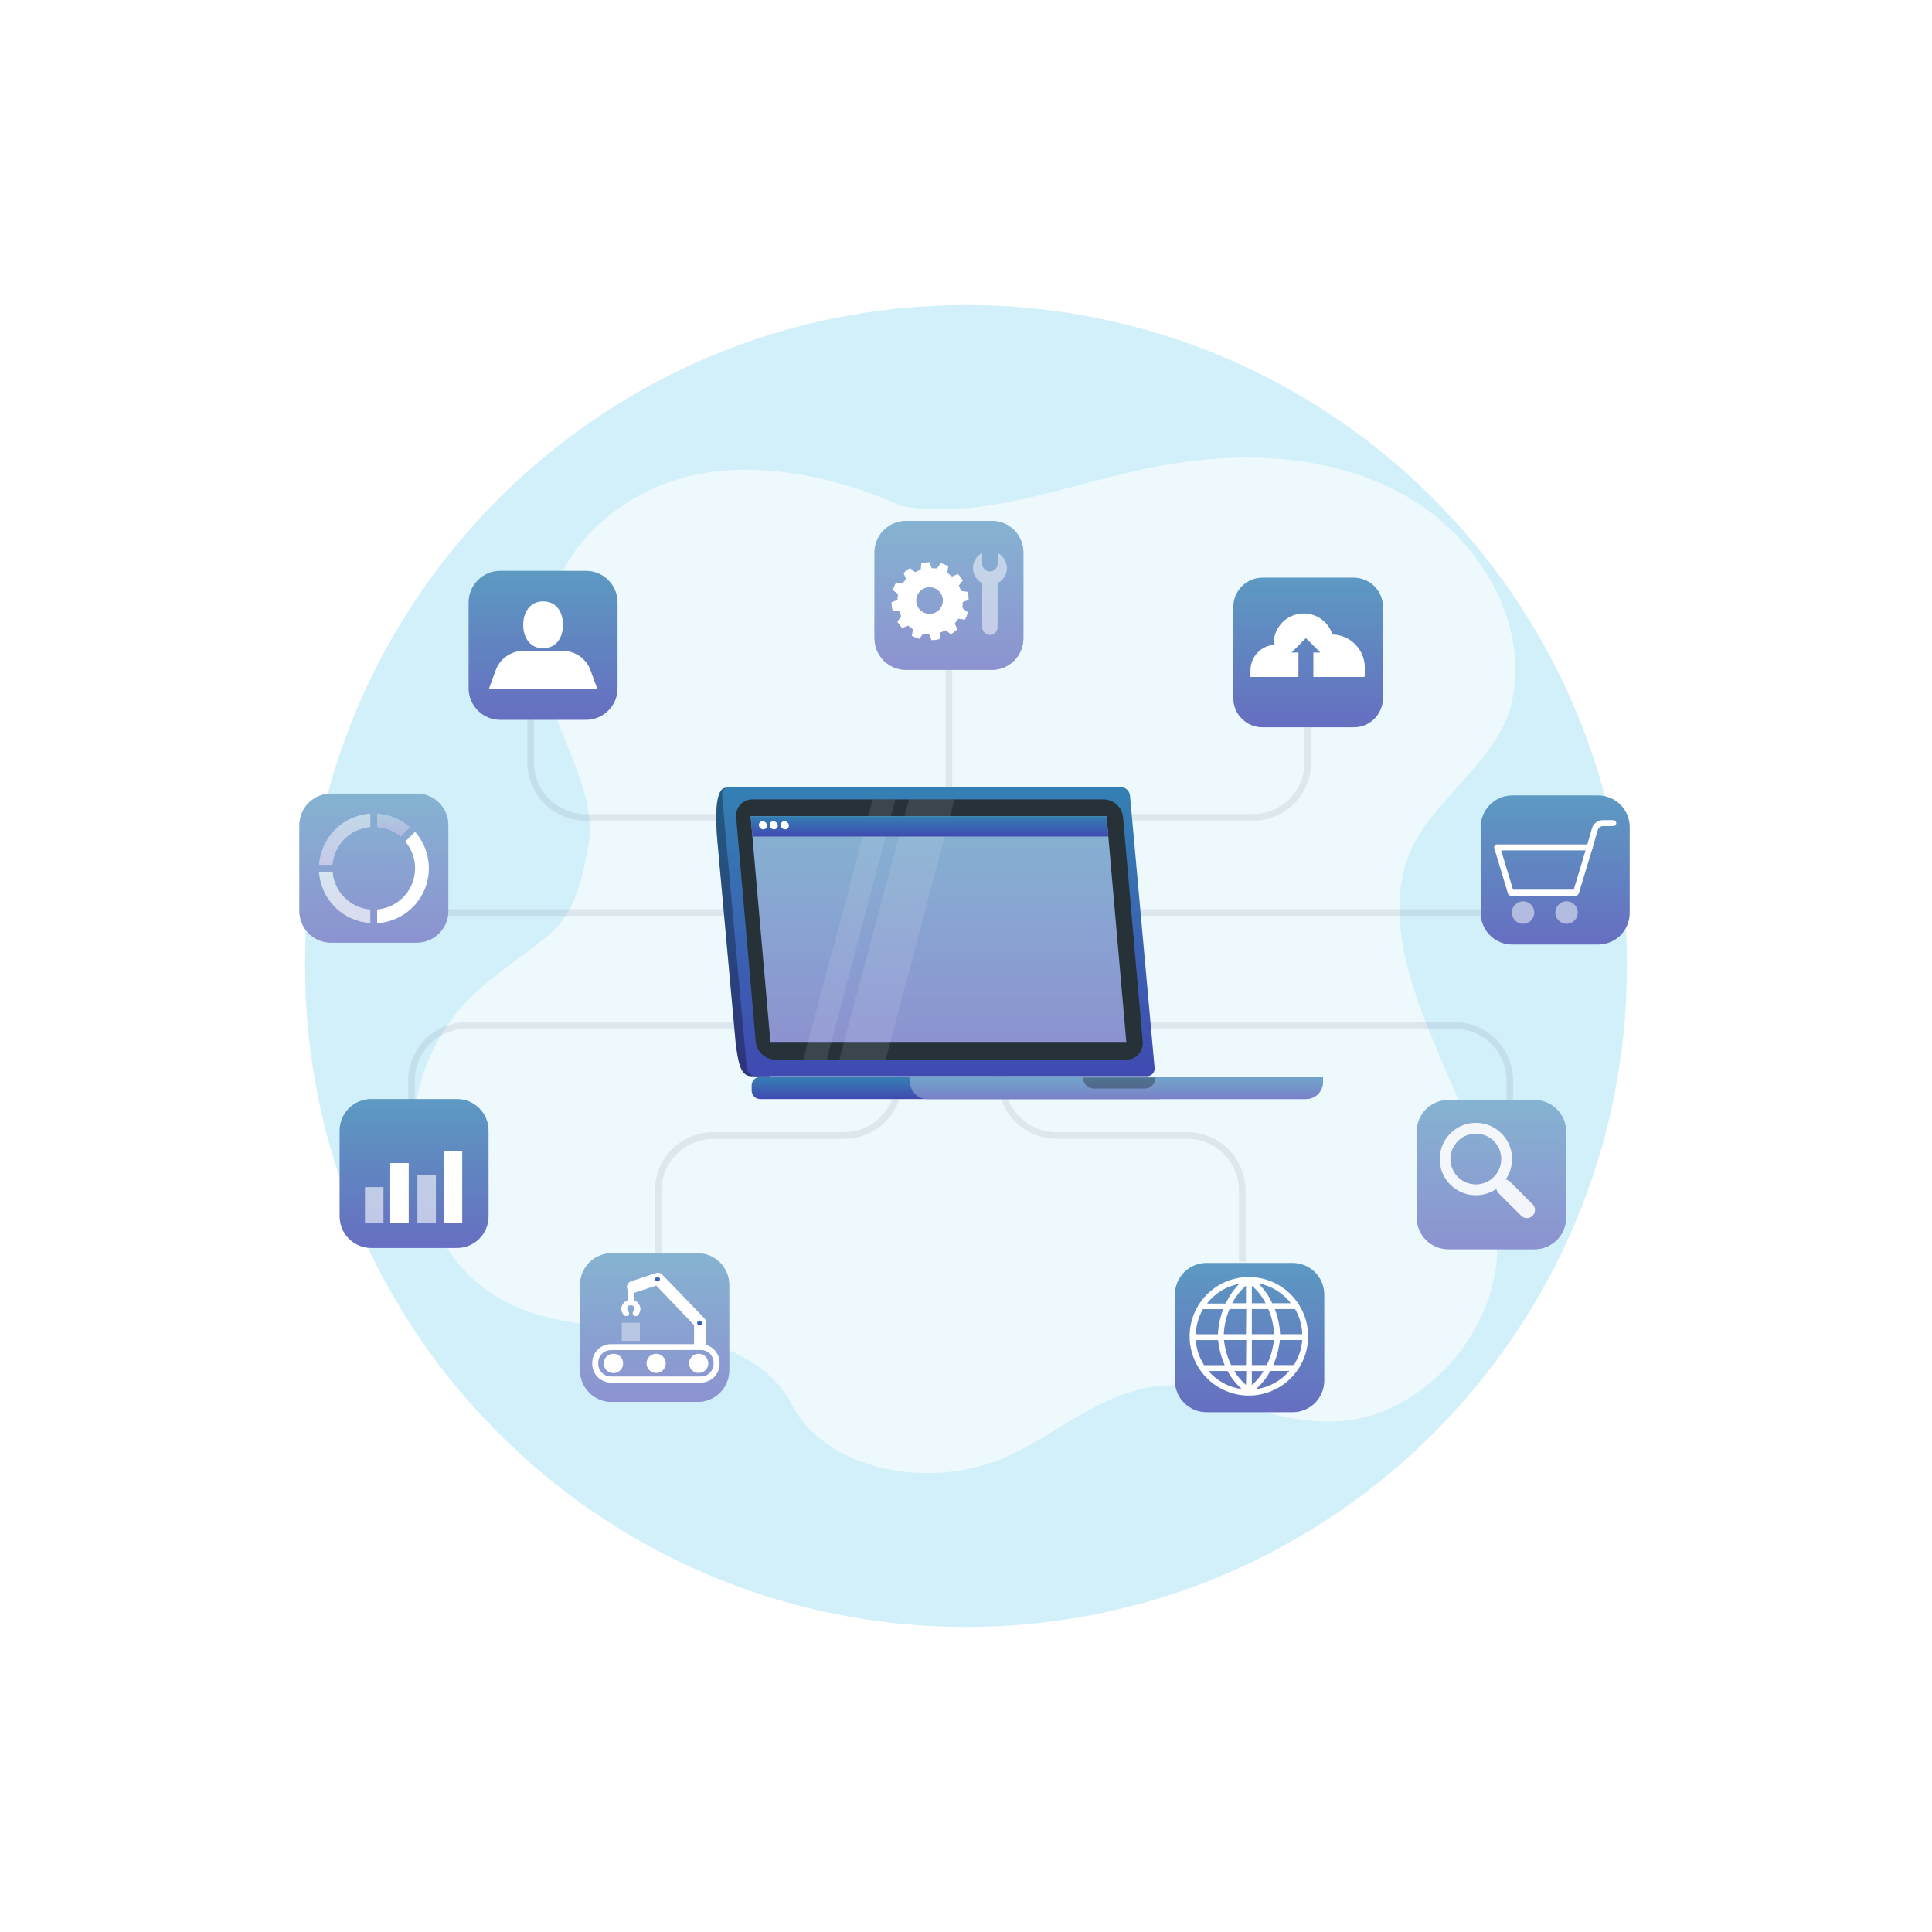 <svg width="570" height="570" viewBox="0 0 570 570" fill="none" xmlns="http://www.w3.org/2000/svg">
<g opacity="0.3" filter="url(#filter0_f_7128_1397)">
<path d="M285 480C392.696 480 480 392.696 480 285C480 177.304 392.696 90 285 90C177.304 90 90 177.304 90 285C90 392.696 177.304 480 285 480Z" fill="#00AEE2" fill-opacity="0.6"/>
</g>
<path opacity="0.6" d="M192.844 144.079C166.684 156.019 156.844 179.709 161.614 202.879C164.884 218.959 176.564 233.989 173.484 250.109C171.594 260.019 169.484 269.669 161.544 276.159C153.604 282.649 144.694 288.099 137.634 295.489C131.071 302.432 126.351 310.907 123.906 320.143C121.46 329.378 121.367 339.079 123.634 348.359C128.354 366.769 137.954 380.929 156.414 387.149C169.834 391.669 184.414 391.369 198.414 393.659C212.414 395.949 227.174 401.899 233.534 414.219C243.534 433.599 272.534 438.919 293.384 431.219C304.144 427.219 313.314 420.089 323.484 414.849C333.654 409.609 346.024 406.329 356.614 410.729C373.244 417.629 392.344 423.269 408.834 416.079C425.324 408.889 437.754 393.489 440.954 376.219C448.134 337.559 404.904 294.929 414.224 256.709C419.024 237.019 442.274 226.149 446.224 206.269C451.044 181.839 434.794 156.599 412.224 144.889C389.654 133.179 362.224 133.029 337.224 138.439C313.454 143.509 289.774 153.339 265.864 149.289C265.864 149.289 225.514 129.169 192.844 144.079Z" fill="white"/>
<path d="M367.496 372.213H365.54V351.226C365.535 347.185 363.928 343.311 361.073 340.451C358.217 337.592 354.345 335.981 350.303 335.97H311.675C307.111 335.965 302.737 334.15 299.51 330.923C296.283 327.697 294.468 323.322 294.463 318.759V302.603H296.419V318.798C296.424 322.842 298.033 326.72 300.893 329.58C303.753 332.439 307.63 334.048 311.675 334.054H350.303C354.865 334.059 359.238 335.874 362.461 339.102C365.685 342.329 367.496 346.704 367.496 351.265V372.213Z" fill="#3D4E6C" fill-opacity="0.1"/>
<path d="M381.382 372.624H355.956C353.49 372.624 351.125 373.602 349.379 375.343C347.634 377.085 346.651 379.448 346.646 381.914V407.34C346.651 409.806 347.634 412.169 349.379 413.911C351.125 415.653 353.49 416.631 355.956 416.631H381.382C383.848 416.631 386.213 415.653 387.959 413.911C389.704 412.169 390.687 409.806 390.692 407.34V381.914C390.687 379.448 389.704 377.085 387.959 375.343C386.213 373.602 383.848 372.624 381.382 372.624Z" fill="url(#paint0_linear_7128_1397)"/>
<g opacity="0.4">
<path d="M381.382 372.624H355.956C353.49 372.624 351.125 373.602 349.379 375.343C347.634 377.085 346.651 379.448 346.646 381.914V407.34C346.651 409.806 347.634 412.169 349.379 413.911C351.125 415.653 353.49 416.631 355.956 416.631H381.382C383.848 416.631 386.213 415.653 387.959 413.911C389.704 412.169 390.687 409.806 390.692 407.34V381.914C390.687 379.448 389.704 377.085 387.959 375.343C386.213 373.602 383.848 372.624 381.382 372.624Z" fill="white" fill-opacity="0.5"/>
</g>
<path d="M368.474 376.77C365.014 376.766 361.63 377.789 358.752 379.709C355.873 381.628 353.629 384.359 352.303 387.555C350.978 390.751 350.63 394.268 351.304 397.662C351.978 401.056 353.643 404.173 356.09 406.62C358.537 409.066 361.654 410.732 365.048 411.406C368.441 412.08 371.959 411.732 375.155 410.406C378.351 409.08 381.081 406.836 383.001 403.958C384.921 401.079 385.944 397.696 385.94 394.236C385.929 389.607 384.086 385.17 380.813 381.897C377.539 378.624 373.103 376.78 368.474 376.77ZM365.696 378.726C363.996 380.419 362.618 382.407 361.628 384.593H356.093C358.469 381.513 361.906 379.428 365.736 378.745L365.696 378.726ZM354.9 386.236H360.885C360.02 388.479 359.5 390.84 359.34 393.238V393.649H352.788C352.876 391.049 353.602 388.51 354.9 386.256V386.236ZM355.252 402.763C353.819 400.546 352.965 398.004 352.768 395.37H359.379C359.632 397.923 360.293 400.419 361.335 402.763H355.252ZM356.543 404.485H362.156C363.227 406.507 364.659 408.317 366.381 409.824C362.558 409.323 359.055 407.429 356.543 404.504V404.485ZM367.613 408.612C366.245 407.431 365.076 406.038 364.151 404.485H367.691L367.613 408.612ZM367.613 402.744H363.212C362.094 400.418 361.387 397.917 361.12 395.351H367.691L367.613 402.744ZM367.613 393.629H361.061C361.175 391.078 361.744 388.567 362.743 386.217H367.691L367.613 393.629ZM367.613 384.496H363.545C364.551 382.52 365.933 380.759 367.613 379.312V384.496ZM384.219 393.629H377.647V393.219C377.497 390.819 376.975 388.457 376.102 386.217H382.087C383.411 388.483 384.144 391.045 384.219 393.669V393.629ZM380.855 384.496H375.339C374.335 382.313 372.951 380.326 371.251 378.628C375.075 379.335 378.499 381.441 380.855 384.535V384.496ZM369.334 379.332C371.019 380.767 372.402 382.522 373.403 384.496H369.334V379.332ZM369.334 386.217H374.204C375.207 388.567 375.784 391.077 375.906 393.629H369.334V386.217ZM369.334 395.351H375.828C375.57 397.919 374.862 400.422 373.735 402.744H369.334V395.351ZM369.334 408.592V404.504H372.796C371.883 406.065 370.713 407.46 369.334 408.631V408.592ZM370.567 409.805C372.288 408.297 373.72 406.488 374.791 404.465H380.405C377.902 407.412 374.398 409.328 370.567 409.844V409.805ZM381.696 402.744H375.632C376.674 400.4 377.335 397.904 377.588 395.351H384.199C384.009 398 383.147 400.558 381.696 402.783V402.744Z" fill="white"/>
<path d="M446.416 339.765H444.46V318.778C444.46 314.737 442.854 310.862 439.997 308.004C437.14 305.147 433.264 303.542 429.223 303.542H337.043V301.586H429.223C433.781 301.591 438.151 303.404 441.374 306.627C444.597 309.85 446.41 314.22 446.416 318.778V339.765Z" fill="#3D4E6C" fill-opacity="0.1"/>
<path d="M452.733 324.548H427.307C424.841 324.548 422.476 325.526 420.73 327.268C418.985 329.01 418.002 331.373 417.997 333.838V359.265C418.002 361.731 418.985 364.094 420.73 365.835C422.476 367.577 424.841 368.555 427.307 368.555H452.733C455.199 368.555 457.564 367.577 459.309 365.835C461.055 364.094 462.038 361.731 462.043 359.265V333.897C462.048 332.671 461.811 331.456 461.346 330.322C460.88 329.188 460.195 328.157 459.33 327.288C458.465 326.42 457.437 325.731 456.305 325.26C455.173 324.79 453.959 324.548 452.733 324.548Z" fill="url(#paint1_linear_7128_1397)"/>
<g opacity="0.4">
<path d="M452.733 324.548H427.307C424.841 324.548 422.476 325.526 420.73 327.268C418.985 329.01 418.002 331.373 417.997 333.838V359.265C418.002 361.731 418.985 364.094 420.73 365.835C422.476 367.577 424.841 368.555 427.307 368.555H452.733C455.199 368.555 457.564 367.577 459.309 365.835C461.055 364.094 462.038 361.731 462.043 359.265V333.897C462.048 332.671 461.811 331.456 461.346 330.322C460.88 329.188 460.195 328.157 459.33 327.288C458.465 326.42 457.437 325.731 456.305 325.26C455.173 324.79 453.959 324.548 452.733 324.548Z" fill="white"/>
</g>
<path opacity="0.9" d="M442.993 334.405C441.558 332.97 439.745 331.974 437.765 331.532C435.785 331.09 433.719 331.222 431.811 331.911C429.903 332.6 428.231 333.819 426.99 335.424C425.749 337.029 424.991 338.955 424.805 340.975C424.619 342.996 425.012 345.027 425.939 346.832C426.866 348.637 428.287 350.141 430.038 351.167C431.788 352.193 433.794 352.7 435.822 352.627C437.849 352.554 439.814 351.906 441.487 350.757C441.566 351.246 441.799 351.698 442.152 352.048L448.782 358.678C449.004 358.9 449.268 359.076 449.558 359.197C449.849 359.317 450.16 359.379 450.474 359.379C450.788 359.379 451.099 359.317 451.39 359.197C451.68 359.076 451.944 358.9 452.166 358.678C452.388 358.456 452.564 358.192 452.684 357.902C452.805 357.611 452.867 357.3 452.867 356.986C452.867 356.672 452.805 356.361 452.684 356.071C452.564 355.78 452.388 355.517 452.166 355.294L445.535 348.664C445.181 348.308 444.722 348.075 444.225 347.999C445.638 345.946 446.289 343.462 446.064 340.98C445.839 338.497 444.752 336.171 442.993 334.405ZM440.724 347.236C439.677 348.286 438.342 349.001 436.889 349.291C435.435 349.582 433.928 349.434 432.558 348.868C431.188 348.301 430.017 347.341 429.193 346.109C428.369 344.877 427.93 343.428 427.93 341.945C427.93 340.463 428.369 339.014 429.193 337.782C430.017 336.55 431.188 335.589 432.558 335.023C433.928 334.456 435.435 334.309 436.889 334.6C438.342 334.89 439.677 335.605 440.724 336.655C441.42 337.349 441.972 338.173 442.349 339.081C442.726 339.989 442.92 340.962 442.92 341.945C442.92 342.928 442.726 343.902 442.349 344.81C441.972 345.717 441.42 346.542 440.724 347.236Z" fill="white"/>
<path d="M452.831 268.258H334.852V270.213H452.831V268.258Z" fill="#3D4E6C" fill-opacity="0.1"/>
<path d="M471.49 234.695H446.161C444.939 234.695 443.73 234.936 442.601 235.404C441.473 235.872 440.448 236.558 439.585 237.423C438.722 238.288 438.038 239.314 437.572 240.444C437.106 241.573 436.868 242.783 436.871 244.005V269.353C436.868 270.575 437.106 271.785 437.572 272.914C438.038 274.044 438.722 275.07 439.585 275.935C440.448 276.8 441.473 277.486 442.601 277.954C443.73 278.422 444.939 278.663 446.161 278.663H471.49C473.959 278.663 476.327 277.682 478.073 275.936C479.819 274.19 480.8 271.822 480.8 269.353V243.927C480.779 241.471 479.789 239.123 478.045 237.394C476.302 235.665 473.945 234.695 471.49 234.695Z" fill="url(#paint2_linear_7128_1397)"/>
<g opacity="0.4">
<path d="M471.49 234.695H446.161C444.939 234.695 443.73 234.936 442.601 235.404C441.473 235.872 440.448 236.558 439.585 237.423C438.722 238.288 438.038 239.314 437.572 240.444C437.106 241.573 436.868 242.783 436.871 244.005V269.353C436.868 270.575 437.106 271.785 437.572 272.914C438.038 274.044 438.722 275.07 439.585 275.935C440.448 276.8 441.473 277.486 442.601 277.954C443.73 278.422 444.939 278.663 446.161 278.663H471.49C473.959 278.663 476.327 277.682 478.073 275.936C479.819 274.19 480.8 271.822 480.8 269.353V243.927C480.779 241.471 479.789 239.123 478.045 237.394C476.302 235.665 473.945 234.695 471.49 234.695Z" fill="white" fill-opacity="0.5"/>
</g>
<g opacity="0.5">
<path d="M452.655 269.236C452.655 269.889 452.461 270.529 452.098 271.072C451.735 271.616 451.218 272.039 450.614 272.29C450.01 272.54 449.346 272.605 448.705 272.478C448.063 272.35 447.474 272.035 447.012 271.573C446.55 271.111 446.235 270.522 446.107 269.881C445.98 269.239 446.045 268.575 446.296 267.971C446.546 267.367 446.969 266.851 447.513 266.487C448.057 266.124 448.696 265.93 449.349 265.93C449.784 265.928 450.215 266.011 450.617 266.177C451.02 266.342 451.385 266.585 451.692 266.893C452 267.2 452.243 267.565 452.409 267.968C452.574 268.37 452.657 268.801 452.655 269.236Z" fill="white"/>
<path d="M465.486 269.236C465.486 269.889 465.292 270.529 464.928 271.072C464.565 271.616 464.049 272.039 463.445 272.29C462.841 272.54 462.176 272.605 461.535 272.478C460.894 272.35 460.305 272.035 459.843 271.573C459.381 271.111 459.066 270.522 458.938 269.881C458.811 269.239 458.876 268.575 459.126 267.971C459.376 267.367 459.8 266.851 460.344 266.487C460.887 266.124 461.526 265.93 462.18 265.93C462.615 265.928 463.046 266.011 463.448 266.177C463.85 266.342 464.216 266.585 464.523 266.893C464.831 267.2 465.074 267.565 465.239 267.968C465.404 268.37 465.488 268.801 465.486 269.236Z" fill="white"/>
</g>
<path d="M464.937 264.248H445.731C445.543 264.245 445.36 264.183 445.21 264.071C445.059 263.958 444.947 263.802 444.89 263.622L440.861 250.264C440.819 250.132 440.809 249.992 440.833 249.856C440.857 249.72 440.913 249.591 440.997 249.481C441.079 249.372 441.186 249.283 441.308 249.222C441.43 249.161 441.565 249.129 441.702 249.129H468.967C469.106 249.129 469.244 249.161 469.369 249.222C469.494 249.283 469.604 249.372 469.69 249.481C469.77 249.593 469.824 249.722 469.848 249.857C469.871 249.992 469.864 250.131 469.827 250.264L465.778 263.622C465.724 263.803 465.613 263.962 465.461 264.074C465.31 264.187 465.126 264.248 464.937 264.248ZM446.396 262.488H464.292L467.793 250.89H442.875L446.396 262.488Z" fill="white"/>
<path d="M468.967 250.89H468.732C468.62 250.858 468.515 250.805 468.424 250.732C468.333 250.66 468.257 250.57 468.2 250.468C468.144 250.367 468.108 250.255 468.095 250.139C468.083 250.023 468.093 249.906 468.126 249.794L469.671 244.416C469.874 243.711 470.301 243.092 470.886 242.651C471.472 242.21 472.185 241.972 472.918 241.971H475.969C476.202 241.971 476.426 242.063 476.591 242.228C476.756 242.394 476.849 242.617 476.849 242.851C476.849 243.084 476.756 243.308 476.591 243.473C476.426 243.638 476.202 243.731 475.969 243.731H472.918C472.568 243.734 472.229 243.85 471.95 244.062C471.672 244.273 471.469 244.569 471.373 244.905L469.827 250.283C469.766 250.462 469.649 250.617 469.495 250.725C469.341 250.834 469.156 250.892 468.967 250.89Z" fill="white"/>
<path d="M369.647 242.127H331.272V240.171H369.647C373.688 240.171 377.563 238.565 380.421 235.708C383.278 232.851 384.883 228.975 384.883 224.934V203.948H386.839V224.934C386.834 229.492 385.021 233.862 381.798 237.085C378.575 240.308 374.205 242.121 369.647 242.127Z" fill="#3D4E6C" fill-opacity="0.1"/>
<path d="M399.396 170.444H372.483C367.73 170.444 363.877 174.297 363.877 179.05V205.963C363.877 210.716 367.73 214.569 372.483 214.569H399.396C404.149 214.569 408.002 210.716 408.002 205.963V179.05C408.002 174.297 404.149 170.444 399.396 170.444Z" fill="url(#paint3_linear_7128_1397)"/>
<g opacity="0.4">
<path d="M399.396 170.444H372.483C367.73 170.444 363.877 174.297 363.877 179.05V205.963C363.877 210.716 367.73 214.569 372.483 214.569H399.396C404.149 214.569 408.002 210.716 408.002 205.963V179.05C408.002 174.297 404.149 170.444 399.396 170.444Z" fill="white" fill-opacity="0.5"/>
</g>
<path d="M402.662 197.122C402.662 197.591 402.662 199.254 402.564 199.723H387.484V192.526H389.538L385.294 188.262L381.03 192.526H383.084V199.723H368.923C368.923 199.489 368.923 198.041 368.923 197.767C368.924 195.886 369.626 194.072 370.892 192.68C372.157 191.288 373.896 190.417 375.769 190.237V189.944C375.752 187.817 376.499 185.754 377.875 184.132C379.25 182.509 381.163 181.435 383.264 181.103C385.365 180.771 387.515 181.205 389.323 182.325C391.132 183.445 392.478 185.177 393.117 187.206C393.649 187.217 394.178 187.269 394.702 187.362C396.966 187.79 399.006 189.004 400.462 190.79C401.918 192.575 402.698 194.818 402.662 197.122Z" fill="white"/>
<path d="M280.948 192.018H278.992V232.211H280.948V192.018Z" fill="#3D4E6C" fill-opacity="0.1"/>
<path d="M292.644 153.682H267.315C264.846 153.682 262.478 154.663 260.732 156.409C258.986 158.155 258.005 160.523 258.005 162.992V188.321C258.005 190.79 258.986 193.158 260.732 194.904C262.478 196.65 264.846 197.631 267.315 197.631H292.644C293.866 197.631 295.075 197.39 296.204 196.922C297.332 196.454 298.357 195.768 299.22 194.903C300.083 194.038 300.767 193.012 301.233 191.882C301.698 190.753 301.937 189.543 301.934 188.321V162.992C301.937 161.771 301.698 160.56 301.233 159.431C300.767 158.302 300.083 157.275 299.22 156.41C298.357 155.545 297.332 154.859 296.204 154.391C295.075 153.923 293.866 153.682 292.644 153.682Z" fill="url(#paint4_linear_7128_1397)"/>
<g opacity="0.4">
<path d="M292.644 153.682H267.315C264.846 153.682 262.478 154.663 260.732 156.409C258.986 158.155 258.005 160.523 258.005 162.992V188.321C258.005 190.79 258.986 193.158 260.732 194.904C262.478 196.65 264.846 197.631 267.315 197.631H292.644C293.866 197.631 295.075 197.39 296.204 196.922C297.332 196.454 298.357 195.768 299.22 194.903C300.083 194.038 300.767 193.012 301.233 191.882C301.698 190.753 301.937 189.543 301.934 188.321V162.992C301.937 161.771 301.698 160.56 301.233 159.431C300.767 158.302 300.083 157.275 299.22 156.41C298.357 155.545 297.332 154.859 296.204 154.391C295.075 153.923 293.866 153.682 292.644 153.682Z" fill="white"/>
</g>
<path d="M284.038 178.541C284.038 178.248 284.038 177.955 284.038 177.681L285.818 176.977C285.803 176.166 285.698 175.359 285.505 174.571L283.549 174.356C283.383 173.809 283.167 173.279 282.904 172.771L284.097 171.265C283.671 170.568 283.18 169.913 282.63 169.31L280.869 170.072C280.444 169.682 279.986 169.329 279.5 169.016L279.774 167.06C279.07 166.661 278.322 166.346 277.544 166.121L276.41 167.667L275.765 167.647H274.924L274.2 165.848C273.396 165.873 272.597 165.978 271.814 166.161L271.599 168.116C271.044 168.285 270.506 168.508 269.995 168.781L268.489 167.569C267.787 167.995 267.131 168.493 266.533 169.055L267.296 170.816C266.913 171.243 266.566 171.701 266.259 172.185L264.303 171.891C263.925 172.603 263.617 173.35 263.384 174.121L264.929 175.275C264.929 175.549 264.812 175.823 264.773 176.116C264.753 176.403 264.753 176.69 264.773 176.977L262.973 177.681C262.988 178.492 263.093 179.299 263.286 180.086L265.242 180.302C265.416 180.845 265.632 181.375 265.887 181.886L264.694 183.392C265.12 184.089 265.611 184.744 266.161 185.348L267.941 184.585C268.356 184.979 268.808 185.333 269.291 185.641L269.017 187.597C269.723 187.987 270.471 188.295 271.247 188.516L272.381 186.971L273.242 187.128H274.102L274.806 188.908C275.611 188.893 276.411 188.788 277.192 188.595L277.408 186.639C277.962 186.47 278.5 186.247 279.011 185.974L280.517 187.167C281.224 186.755 281.88 186.263 282.473 185.7L281.71 183.94C282.094 183.514 282.441 183.055 282.747 182.57L284.703 182.864C285.081 182.152 285.389 181.405 285.622 180.634L284.077 179.48C283.94 179.109 283.999 178.815 284.038 178.541ZM273.809 181.064C273.034 180.978 272.302 180.661 271.708 180.156C271.114 179.65 270.685 178.979 270.475 178.227C270.266 177.476 270.286 176.679 270.533 175.939C270.779 175.199 271.242 174.55 271.86 174.075C272.479 173.6 273.226 173.32 274.004 173.272C274.783 173.225 275.558 173.411 276.23 173.807C276.902 174.203 277.44 174.791 277.775 175.495C278.111 176.199 278.228 176.988 278.112 177.759C277.961 178.759 277.429 179.663 276.626 180.279C275.824 180.895 274.814 181.177 273.809 181.064Z" fill="url(#paint5_linear_7128_1397)"/>
<path d="M284.038 178.541C284.038 178.248 284.038 177.955 284.038 177.681L285.818 176.977C285.803 176.166 285.698 175.359 285.505 174.571L283.549 174.356C283.383 173.809 283.167 173.279 282.904 172.771L284.097 171.265C283.671 170.568 283.18 169.913 282.63 169.31L280.869 170.072C280.444 169.682 279.986 169.329 279.5 169.016L279.774 167.06C279.07 166.661 278.322 166.346 277.544 166.121L276.41 167.667L275.765 167.647H274.924L274.2 165.848C273.396 165.873 272.597 165.978 271.814 166.161L271.599 168.116C271.044 168.285 270.506 168.508 269.995 168.781L268.489 167.569C267.787 167.995 267.131 168.493 266.533 169.055L267.296 170.816C266.913 171.243 266.566 171.701 266.259 172.185L264.303 171.891C263.925 172.603 263.617 173.35 263.384 174.121L264.929 175.275C264.929 175.549 264.812 175.823 264.773 176.116C264.753 176.403 264.753 176.69 264.773 176.977L262.973 177.681C262.988 178.492 263.093 179.299 263.286 180.086L265.242 180.302C265.416 180.845 265.632 181.375 265.887 181.886L264.694 183.392C265.12 184.089 265.611 184.744 266.161 185.348L267.941 184.585C268.356 184.979 268.808 185.333 269.291 185.641L269.017 187.597C269.723 187.987 270.471 188.295 271.247 188.516L272.381 186.971L273.242 187.128H274.102L274.806 188.908C275.611 188.893 276.411 188.788 277.192 188.595L277.408 186.639C277.962 186.47 278.5 186.247 279.011 185.974L280.517 187.167C281.224 186.755 281.88 186.263 282.473 185.7L281.71 183.94C282.094 183.514 282.441 183.055 282.747 182.57L284.703 182.864C285.081 182.152 285.389 181.405 285.622 180.634L284.077 179.48C283.94 179.109 283.999 178.815 284.038 178.541ZM273.809 181.064C273.034 180.978 272.302 180.661 271.708 180.156C271.114 179.65 270.685 178.979 270.475 178.227C270.266 177.476 270.286 176.679 270.533 175.939C270.779 175.199 271.242 174.55 271.86 174.075C272.479 173.6 273.226 173.32 274.004 173.272C274.783 173.225 275.558 173.411 276.23 173.807C276.902 174.203 277.44 174.791 277.775 175.495C278.111 176.199 278.228 176.988 278.112 177.759C277.961 178.759 277.429 179.663 276.626 180.279C275.824 180.895 274.814 181.177 273.809 181.064Z" fill="white"/>
<g opacity="0.5">
<path d="M292.057 172.576C290.936 172.58 289.847 172.206 288.965 171.514C288.082 170.823 287.459 169.854 287.194 168.765C286.93 167.676 287.04 166.529 287.507 165.51C287.974 164.491 288.771 163.659 289.769 163.149V166.298C289.775 166.908 290.021 167.491 290.453 167.921C290.879 168.347 291.456 168.586 292.057 168.586C292.664 168.586 293.246 168.345 293.675 167.916C294.105 167.487 294.346 166.905 294.346 166.298V163.149C295.343 163.659 296.14 164.491 296.607 165.51C297.074 166.529 297.185 167.676 296.92 168.765C296.656 169.854 296.032 170.823 295.15 171.514C294.268 172.206 293.178 172.58 292.057 172.576Z" fill="white"/>
<path d="M289.788 185.035V171.187C289.786 170.888 289.842 170.591 289.955 170.313C290.068 170.036 290.235 169.783 290.446 169.57C290.657 169.358 290.908 169.189 291.184 169.073C291.461 168.958 291.757 168.899 292.057 168.899C292.357 168.899 292.653 168.958 292.93 169.073C293.206 169.189 293.457 169.358 293.668 169.57C293.879 169.783 294.046 170.036 294.159 170.313C294.272 170.591 294.328 170.888 294.326 171.187V185.035C294.326 185.333 294.267 185.628 294.153 185.903C294.039 186.178 293.872 186.429 293.661 186.639C293.451 186.85 293.201 187.017 292.925 187.131C292.65 187.245 292.355 187.304 292.057 187.304C291.759 187.304 291.464 187.245 291.189 187.131C290.914 187.017 290.663 186.85 290.453 186.639C290.242 186.429 290.075 186.178 289.961 185.903C289.847 185.628 289.788 185.333 289.788 185.035Z" fill="white"/>
</g>
<path d="M195.163 372.213H193.207V351.226C193.212 346.663 195.027 342.288 198.254 339.061C201.481 335.835 205.856 334.02 210.419 334.014H249.028C253.072 334.009 256.95 332.4 259.81 329.54C262.67 326.681 264.279 322.803 264.284 318.759V302.603H266.24V318.798C266.235 323.361 264.419 327.736 261.193 330.963C257.966 334.189 253.591 336.004 249.028 336.01H210.419C206.374 336.015 202.497 337.624 199.637 340.484C196.777 343.343 195.168 347.221 195.163 351.265V372.213Z" fill="#3D4E6C" fill-opacity="0.1"/>
<path d="M205.881 369.749H180.455C177.985 369.749 175.617 370.729 173.871 372.475C172.125 374.221 171.145 376.589 171.145 379.059V404.309C171.145 405.531 171.385 406.74 171.854 407.869C172.322 408.997 173.008 410.022 173.873 410.885C174.737 411.748 175.764 412.432 176.893 412.898C178.023 413.364 179.233 413.602 180.455 413.599H205.881C208.338 413.589 210.691 412.606 212.425 410.865C214.159 409.123 215.132 406.766 215.132 404.309V379.059C215.132 376.599 214.16 374.24 212.426 372.496C210.693 370.752 208.34 369.764 205.881 369.749Z" fill="url(#paint6_linear_7128_1397)"/>
<g opacity="0.4">
<path d="M205.881 369.749H180.455C177.985 369.749 175.617 370.729 173.871 372.475C172.125 374.221 171.145 376.589 171.145 379.059V404.309C171.145 405.531 171.385 406.74 171.854 407.869C172.322 408.997 173.008 410.022 173.873 410.885C174.737 411.748 175.764 412.432 176.893 412.898C178.023 413.364 179.233 413.602 180.455 413.599H205.881C208.338 413.589 210.691 412.606 212.425 410.865C214.159 409.123 215.132 406.766 215.132 404.309V379.059C215.132 376.599 214.16 374.24 212.426 372.496C210.693 370.752 208.34 369.764 205.881 369.749Z" fill="white"/>
</g>
<path d="M208.971 402.235C208.971 402.796 208.805 403.345 208.493 403.811C208.182 404.277 207.739 404.641 207.221 404.856C206.702 405.07 206.132 405.126 205.582 405.017C205.032 404.908 204.526 404.637 204.13 404.241C203.733 403.844 203.463 403.339 203.354 402.789C203.244 402.239 203.3 401.668 203.515 401.15C203.73 400.632 204.093 400.189 204.56 399.877C205.026 399.566 205.574 399.399 206.135 399.399C206.887 399.399 207.609 399.698 208.141 400.23C208.672 400.762 208.971 401.483 208.971 402.235Z" fill="white"/>
<path d="M196.415 402.235C196.415 402.796 196.248 403.345 195.937 403.811C195.625 404.277 195.182 404.641 194.664 404.856C194.146 405.07 193.575 405.126 193.025 405.017C192.475 404.908 191.97 404.637 191.573 404.241C191.177 403.844 190.906 403.339 190.797 402.789C190.688 402.239 190.744 401.668 190.958 401.15C191.173 400.632 191.537 400.189 192.003 399.877C192.469 399.566 193.018 399.399 193.579 399.399C194.331 399.399 195.052 399.698 195.584 400.23C196.116 400.762 196.415 401.483 196.415 402.235Z" fill="white"/>
<path d="M183.838 402.236C183.842 402.801 183.678 403.355 183.367 403.827C183.055 404.299 182.611 404.668 182.089 404.888C181.568 405.107 180.993 405.166 180.438 405.058C179.883 404.95 179.372 404.68 178.971 404.281C178.569 403.883 178.295 403.374 178.184 402.819C178.072 402.265 178.127 401.69 178.343 401.167C178.558 400.644 178.924 400.197 179.394 399.882C179.864 399.567 180.417 399.399 180.983 399.399C181.357 399.397 181.728 399.468 182.074 399.61C182.42 399.751 182.735 399.96 183.001 400.223C183.266 400.487 183.477 400.8 183.621 401.146C183.764 401.491 183.838 401.861 183.838 402.236Z" fill="white"/>
<path d="M206.781 407.908H180.24C178.777 407.908 177.374 407.327 176.339 406.292C175.305 405.258 174.724 403.855 174.724 402.392V402.079C174.724 400.616 175.305 399.214 176.339 398.179C177.374 397.145 178.777 396.564 180.24 396.564H206.781C208.244 396.564 209.647 397.145 210.681 398.179C211.715 399.214 212.297 400.616 212.297 402.079V402.353C212.302 403.081 212.163 403.802 211.888 404.476C211.613 405.15 211.208 405.762 210.695 406.279C210.182 406.795 209.572 407.205 208.901 407.484C208.229 407.764 207.509 407.908 206.781 407.908ZM180.24 398.324C179.244 398.324 178.288 398.72 177.584 399.424C176.88 400.128 176.484 401.083 176.484 402.079V402.353C176.484 403.349 176.88 404.304 177.584 405.009C178.288 405.713 179.244 406.108 180.24 406.108H206.781C207.777 406.108 208.732 405.713 209.436 405.009C210.141 404.304 210.536 403.349 210.536 402.353V402.04C210.536 401.044 210.141 400.089 209.436 399.385C208.732 398.681 207.777 398.285 206.781 398.285L180.24 398.324Z" fill="white"/>
<path d="M206.526 398.265C206.06 398.265 205.612 398.08 205.282 397.75C204.952 397.419 204.766 396.972 204.766 396.505V390.931L193.618 379.293L187.222 381.386C186.782 381.517 186.309 381.471 185.902 381.259C185.496 381.046 185.189 380.683 185.046 380.247C184.903 379.811 184.936 379.336 185.138 378.925C185.34 378.513 185.695 378.196 186.127 378.041L193.559 375.596C193.873 375.49 194.212 375.476 194.534 375.556C194.856 375.635 195.149 375.806 195.378 376.046L207.876 388.994C208.189 389.321 208.364 389.755 208.365 390.207V396.485C208.368 396.725 208.322 396.962 208.23 397.184C208.138 397.405 208.001 397.605 207.829 397.771C207.657 397.938 207.453 398.068 207.229 398.153C207.005 398.238 206.766 398.276 206.526 398.265Z" fill="white"/>
<path d="M186.107 384.985C185.874 384.985 185.65 384.892 185.485 384.727C185.32 384.562 185.227 384.338 185.227 384.105V379.723C185.227 379.49 185.32 379.266 185.485 379.101C185.65 378.936 185.874 378.843 186.107 378.843C186.34 378.843 186.564 378.936 186.729 379.101C186.894 379.266 186.987 379.49 186.987 379.723V384.105C186.987 384.338 186.894 384.562 186.729 384.727C186.564 384.892 186.34 384.985 186.107 384.985Z" fill="white"/>
<path d="M184.738 388.29C184.622 388.292 184.507 388.271 184.399 388.227C184.291 388.183 184.194 388.118 184.112 388.036C183.592 387.517 183.297 386.814 183.291 386.08C183.35 385.371 183.673 384.71 184.196 384.228C184.72 383.747 185.405 383.479 186.117 383.479C186.828 383.479 187.514 383.747 188.037 384.228C188.561 384.71 188.884 385.371 188.943 386.08C188.948 386.802 188.683 387.499 188.2 388.036C188.121 388.122 188.027 388.192 187.922 388.241C187.816 388.291 187.702 388.319 187.586 388.324C187.351 388.335 187.122 388.253 186.948 388.095C186.774 387.936 186.67 387.716 186.659 387.481C186.648 387.246 186.731 387.017 186.889 386.843C186.984 386.748 187.059 386.635 187.11 386.511C187.16 386.386 187.185 386.253 187.183 386.119C187.178 385.837 187.062 385.569 186.861 385.371C186.66 385.173 186.389 385.063 186.107 385.063C185.827 385.063 185.558 385.174 185.36 385.372C185.162 385.57 185.051 385.839 185.051 386.119C185.054 386.404 185.166 386.677 185.364 386.882C185.525 387.046 185.615 387.268 185.615 387.498C185.615 387.728 185.525 387.95 185.364 388.114C185.186 388.252 184.962 388.316 184.738 388.29Z" fill="white"/>
<path d="M194.693 377.357C194.697 377.497 194.659 377.635 194.584 377.753C194.509 377.872 194.401 377.965 194.272 378.021C194.144 378.078 194.002 378.094 193.864 378.069C193.726 378.044 193.599 377.979 193.499 377.881C193.398 377.784 193.329 377.658 193.3 377.521C193.272 377.384 193.284 377.242 193.337 377.112C193.39 376.982 193.48 376.871 193.596 376.793C193.712 376.714 193.849 376.672 193.989 376.672C194.173 376.672 194.349 376.744 194.48 376.872C194.612 376.999 194.688 377.174 194.693 377.357Z" fill="url(#paint7_linear_7128_1397)"/>
<path d="M207.094 390.305C207.094 390.444 207.052 390.58 206.975 390.696C206.898 390.812 206.788 390.902 206.659 390.955C206.53 391.009 206.389 391.022 206.252 390.995C206.115 390.968 205.99 390.901 205.892 390.803C205.793 390.704 205.726 390.579 205.699 390.442C205.672 390.305 205.686 390.164 205.739 390.035C205.792 389.907 205.882 389.797 205.998 389.719C206.114 389.642 206.25 389.601 206.389 389.601C206.482 389.601 206.573 389.619 206.659 389.654C206.744 389.69 206.822 389.741 206.887 389.807C206.953 389.872 207.005 389.95 207.04 390.035C207.075 390.121 207.094 390.212 207.094 390.305Z" fill="url(#paint8_linear_7128_1397)"/>
<path opacity="0.4" d="M188.787 390.246H183.447V395.586H188.787V390.246Z" fill="white"/>
<path d="M211.221 242.127H172.788C168.226 242.127 163.851 240.316 160.624 237.092C157.397 233.869 155.581 229.496 155.576 224.934V203.948H157.532V224.934C157.537 228.977 159.146 232.852 162.007 235.709C164.867 238.566 168.745 240.171 172.788 240.171H211.221V242.127Z" fill="#3D4E6C" fill-opacity="0.1"/>
<path d="M172.885 168.429H147.576C142.434 168.429 138.266 172.597 138.266 177.739V203.048C138.266 208.19 142.434 212.358 147.576 212.358H172.885C178.027 212.358 182.195 208.19 182.195 203.048V177.739C182.195 172.597 178.027 168.429 172.885 168.429Z" fill="url(#paint9_linear_7128_1397)"/>
<path opacity="0.4" d="M172.885 168.429H147.576C142.434 168.429 138.266 172.597 138.266 177.739V203.048C138.266 208.19 142.434 212.358 147.576 212.358H172.885C178.027 212.358 182.195 208.19 182.195 203.048V177.739C182.195 172.597 178.027 168.429 172.885 168.429Z" fill="white" fill-opacity="0.5"/>
<path d="M160.231 177.427C164.142 177.427 166.098 180.517 166.098 184.35C166.098 188.184 164.045 191.274 160.231 191.274C156.417 191.274 154.363 188.164 154.363 184.35C154.363 180.536 156.456 177.427 160.231 177.427Z" fill="white"/>
<path d="M175.526 203.381H144.936C144.693 203.377 144.462 203.278 144.29 203.107L146.246 197.748C146.863 196.066 147.982 194.615 149.452 193.59C150.921 192.565 152.669 192.016 154.461 192.017H166.001C167.793 192.013 169.543 192.561 171.012 193.586C172.482 194.612 173.601 196.065 174.215 197.748L176.171 203.107C175.999 203.278 175.768 203.377 175.526 203.381Z" fill="white"/>
<path d="M122.384 339.765H120.428V318.778C120.434 314.217 122.249 309.844 125.477 306.62C128.704 303.397 133.079 301.586 137.64 301.586H229.801V303.542H137.64C133.598 303.542 129.72 305.146 126.86 308.003C123.999 310.86 122.39 314.735 122.384 318.778V339.765Z" fill="#3D4E6C" fill-opacity="0.1"/>
<path d="M134.824 324.255H109.515C104.373 324.255 100.205 328.423 100.205 333.565V358.874C100.205 364.016 104.373 368.184 109.515 368.184H134.824C139.966 368.184 144.134 364.016 144.134 358.874V333.565C144.134 328.423 139.966 324.255 134.824 324.255Z" fill="url(#paint10_linear_7128_1397)"/>
<path opacity="0.4" d="M134.824 324.255H109.515C104.373 324.255 100.205 328.423 100.205 333.565V358.874C100.205 364.016 104.373 368.184 109.515 368.184H134.824C139.966 368.184 144.134 364.016 144.134 358.874V333.565C144.134 328.423 139.966 324.255 134.824 324.255Z" fill="white" fill-opacity="0.5"/>
<path opacity="0.6" d="M113.133 350.229H107.676V360.732H113.133V350.229Z" fill="white"/>
<path opacity="0.6" d="M128.604 346.689H123.147V360.732H128.604V346.689Z" fill="white"/>
<path d="M120.585 343.148H115.128V360.732H120.585V343.148Z" fill="white"/>
<path d="M136.369 339.608H130.912V360.732H136.369V339.608Z" fill="white"/>
<path d="M237.175 268.258H119.196V270.213H237.175V268.258Z" fill="#3D4E6C" fill-opacity="0.1"/>
<path d="M122.971 234.147H97.642C95.173 234.147 92.805 235.128 91.059 236.874C89.313 238.62 88.332 240.988 88.332 243.457V268.786C88.332 271.255 89.313 273.623 91.059 275.369C92.805 277.115 95.173 278.096 97.642 278.096H122.971C124.193 278.096 125.403 277.855 126.531 277.387C127.659 276.918 128.684 276.232 129.547 275.368C130.41 274.503 131.094 273.476 131.56 272.347C132.026 271.218 132.264 270.007 132.262 268.786V243.516C132.272 242.289 132.039 241.073 131.577 239.936C131.115 238.8 130.432 237.767 129.568 236.896C128.705 236.025 127.677 235.333 126.545 234.862C125.412 234.39 124.198 234.147 122.971 234.147Z" fill="url(#paint11_linear_7128_1397)"/>
<g opacity="0.4">
<path d="M122.971 234.147H97.642C95.173 234.147 92.805 235.128 91.059 236.874C89.313 238.62 88.332 240.988 88.332 243.457V268.786C88.332 271.255 89.313 273.623 91.059 275.369C92.805 277.115 95.173 278.096 97.642 278.096H122.971C124.193 278.096 125.403 277.855 126.531 277.387C127.659 276.918 128.684 276.232 129.547 275.368C130.41 274.503 131.094 273.476 131.56 272.347C132.026 271.218 132.264 270.007 132.262 268.786V243.516C132.272 242.289 132.039 241.073 131.577 239.936C131.115 238.8 130.432 237.767 129.568 236.896C128.705 236.025 127.677 235.333 126.545 234.862C125.412 234.39 124.198 234.147 122.971 234.147Z" fill="white"/>
</g>
<path d="M111.275 240.015V244.083C113.818 244.291 116.232 245.289 118.179 246.938L121.054 244.063C118.34 241.657 114.896 240.231 111.275 240.015Z" fill="url(#paint12_linear_7128_1397)"/>
<path opacity="0.6" d="M111.275 240.015V244.083C113.818 244.291 116.232 245.289 118.179 246.938L121.054 244.063C118.34 241.657 114.896 240.231 111.275 240.015Z" fill="white"/>
<path d="M109.3 268.316C106.419 268.088 103.714 266.84 101.671 264.797C99.627 262.753 98.379 260.048 98.151 257.168H94.083C94.324 261.125 96.005 264.857 98.808 267.66C101.611 270.463 105.343 272.143 109.3 272.385V268.316Z" fill="url(#paint13_linear_7128_1397)"/>
<path opacity="0.8" d="M109.3 268.316C106.419 268.088 103.714 266.84 101.671 264.797C99.627 262.753 98.379 260.048 98.151 257.168H94.083C94.324 261.125 96.005 264.857 98.808 267.66C101.611 270.463 105.343 272.143 109.3 272.385V268.316Z" fill="white"/>
<path d="M98.151 255.192C98.383 252.313 99.632 249.61 101.675 247.568C103.718 245.525 106.42 244.276 109.3 244.044V240.015C105.343 240.256 101.611 241.936 98.808 244.739C96.005 247.543 94.324 251.274 94.083 255.231L98.151 255.192Z" fill="url(#paint14_linear_7128_1397)"/>
<path opacity="0.7" d="M98.151 255.192C98.383 252.313 99.632 249.61 101.675 247.568C103.718 245.525 106.42 244.276 109.3 244.044V240.015C105.343 240.256 101.611 241.936 98.808 244.739C96.005 247.543 94.324 251.274 94.083 255.231L98.151 255.192Z" fill="white"/>
<path d="M122.443 245.413L119.568 248.288C121.018 249.996 121.968 252.071 122.315 254.284C122.662 256.498 122.392 258.764 121.535 260.834C120.678 262.904 119.267 264.697 117.457 266.017C115.647 267.337 113.508 268.133 111.275 268.316V272.384C114.314 272.201 117.239 271.166 119.718 269.399C122.197 267.632 124.128 265.203 125.293 262.391C126.458 259.578 126.808 256.495 126.304 253.493C125.8 250.491 124.462 247.691 122.443 245.413Z" fill="white"/>
<path d="M214.096 232.445L219.592 232.211L227.317 317.507H221.45C218.535 317.233 217.851 313.947 217.049 307.727L211.651 248.171C210.399 234.147 212.805 232.445 214.096 232.445Z" fill="url(#paint15_linear_7128_1397)"/>
<path opacity="0.3" d="M214.096 232.445L219.592 232.211L227.317 317.507H221.45C218.535 317.233 217.851 313.947 217.049 307.727L211.651 248.171C210.399 234.147 212.805 232.445 214.096 232.445Z" fill="black"/>
<path d="M222.956 317.507H338.568C338.886 317.485 339.197 317.396 339.478 317.245C339.76 317.094 340.006 316.884 340.2 316.631C340.394 316.377 340.532 316.085 340.605 315.774C340.678 315.463 340.683 315.141 340.622 314.827L333.404 234.871C333.369 234.193 333.091 233.551 332.62 233.062C332.149 232.573 331.518 232.271 330.842 232.211H215.132C214.814 232.23 214.503 232.317 214.221 232.466C213.939 232.614 213.692 232.821 213.495 233.073C213.299 233.325 213.159 233.615 213.084 233.925C213.009 234.235 213 234.557 213.059 234.871L220.296 314.827C220.324 315.525 220.613 316.188 221.105 316.684C221.598 317.179 222.258 317.473 222.956 317.507Z" fill="url(#paint16_linear_7128_1397)"/>
<path d="M227.298 307.395H332.29L326.461 240.836H221.469L227.298 307.395Z" fill="url(#paint17_linear_7128_1397)"/>
<path d="M228.823 312.617H332.27C332.951 312.63 333.627 312.497 334.253 312.227C334.879 311.958 335.44 311.558 335.899 311.054C336.358 310.551 336.704 309.955 336.915 309.307C337.126 308.66 337.196 307.974 337.121 307.297L331.351 241.149C331.209 239.693 330.529 238.343 329.444 237.362C328.358 236.382 326.946 235.842 325.483 235.849H222.037C221.356 235.833 220.681 235.964 220.055 236.231C219.429 236.498 218.868 236.896 218.408 237.398C217.949 237.9 217.602 238.494 217.391 239.141C217.18 239.788 217.11 240.473 217.186 241.149L222.956 307.297C223.093 308.756 223.771 310.112 224.857 311.096C225.943 312.081 227.358 312.623 228.823 312.617Z" fill="#263238"/>
<path d="M227.298 307.395H332.29L326.461 240.836H221.469L227.298 307.395Z" fill="url(#paint18_linear_7128_1397)"/>
<path opacity="0.4" d="M227.298 307.395H332.29L326.461 240.836H221.469L227.298 307.395Z" fill="white"/>
<path opacity="0.1" d="M257.497 235.868L236.999 312.578H243.903L264.186 235.868H257.497Z" fill="white"/>
<path opacity="0.1" d="M268.156 235.868L247.639 312.578H261.33L281.613 235.868H268.156Z" fill="white"/>
<path d="M221.469 240.836L221.997 246.801H326.989L326.461 240.836H221.469Z" fill="url(#paint19_linear_7128_1397)"/>
<path d="M226.3 243.496C226.317 243.649 226.301 243.803 226.253 243.949C226.206 244.094 226.127 244.228 226.024 244.341C225.92 244.454 225.793 244.544 225.652 244.604C225.511 244.664 225.359 244.693 225.205 244.689C224.878 244.686 224.564 244.563 224.322 244.343C224.081 244.123 223.928 243.821 223.895 243.496C223.878 243.343 223.894 243.188 223.942 243.041C223.989 242.894 224.068 242.759 224.171 242.645C224.274 242.53 224.401 242.439 224.542 242.377C224.683 242.314 224.836 242.283 224.99 242.283C225.319 242.291 225.633 242.419 225.874 242.642C226.116 242.865 226.267 243.169 226.3 243.496Z" fill="white"/>
<path d="M229.469 243.496C229.486 243.649 229.47 243.803 229.422 243.949C229.374 244.094 229.296 244.228 229.192 244.341C229.088 244.454 228.962 244.544 228.82 244.604C228.679 244.664 228.527 244.693 228.374 244.689C228.047 244.686 227.732 244.563 227.491 244.343C227.249 244.123 227.097 243.821 227.063 243.496C227.047 243.343 227.063 243.188 227.11 243.041C227.158 242.894 227.236 242.759 227.339 242.645C227.443 242.53 227.569 242.439 227.71 242.377C227.851 242.314 228.004 242.283 228.158 242.283C228.487 242.291 228.801 242.419 229.043 242.642C229.284 242.865 229.436 243.169 229.469 243.496Z" fill="white"/>
<path d="M232.735 243.496C232.752 243.649 232.736 243.803 232.688 243.949C232.641 244.094 232.562 244.228 232.459 244.341C232.355 244.454 232.228 244.544 232.087 244.604C231.946 244.664 231.793 244.693 231.64 244.689C231.313 244.686 230.999 244.563 230.757 244.343C230.516 244.123 230.363 243.821 230.33 243.496C230.313 243.343 230.329 243.188 230.377 243.041C230.424 242.894 230.502 242.759 230.606 242.645C230.709 242.53 230.836 242.439 230.977 242.377C231.118 242.314 231.271 242.283 231.425 242.283C231.754 242.291 232.068 242.419 232.309 242.642C232.551 242.865 232.702 243.169 232.735 243.496Z" fill="white"/>
<path d="M342.108 317.741H224.266C222.883 317.741 221.763 318.862 221.763 320.245V321.751C221.763 323.134 222.883 324.255 224.266 324.255H342.108C343.491 324.255 344.612 323.134 344.612 321.751V320.245C344.612 318.862 343.491 317.741 342.108 317.741Z" fill="url(#paint20_linear_7128_1397)"/>
<path d="M268.508 317.741H390.34V319.228C390.34 320.561 389.811 321.84 388.868 322.782C387.925 323.725 386.647 324.255 385.314 324.255H273.535C272.202 324.255 270.923 323.725 269.981 322.782C269.038 321.84 268.508 320.561 268.508 319.228V317.741Z" fill="url(#paint21_linear_7128_1397)"/>
<path opacity="0.3" d="M268.508 317.741H390.34V319.228C390.34 320.561 389.811 321.84 388.868 322.782C387.925 323.725 386.647 324.255 385.314 324.255H273.535C272.202 324.255 270.923 323.725 269.981 322.782C269.038 321.84 268.508 320.561 268.508 319.228V317.741Z" fill="white"/>
<path opacity="0.3" d="M319.498 317.918C319.503 318.781 319.85 319.606 320.462 320.215C321.074 320.823 321.901 321.165 322.764 321.164H337.668C338.529 321.164 339.355 320.822 339.964 320.214C340.573 319.605 340.915 318.779 340.915 317.918H319.498Z" fill="black"/>
<defs>
<filter id="filter0_f_7128_1397" x="0" y="0" width="570" height="570" filterUnits="userSpaceOnUse" color-interpolation-filters="sRGB">
<feFlood flood-opacity="0" result="BackgroundImageFix"/>
<feBlend mode="normal" in="SourceGraphic" in2="BackgroundImageFix" result="shape"/>
<feGaussianBlur stdDeviation="45" result="effect1_foregroundBlur_7128_1397"/>
</filter>
<linearGradient id="paint0_linear_7128_1397" x1="368.669" y1="372.624" x2="368.669" y2="416.631" gradientUnits="userSpaceOnUse">
<stop stop-color="#3480B3"/>
<stop offset="1" stop-color="#404AB1"/>
</linearGradient>
<linearGradient id="paint1_linear_7128_1397" x1="440.02" y1="324.548" x2="440.02" y2="368.555" gradientUnits="userSpaceOnUse">
<stop stop-color="#3480B3"/>
<stop offset="1" stop-color="#404AB1"/>
</linearGradient>
<linearGradient id="paint2_linear_7128_1397" x1="458.835" y1="234.695" x2="458.835" y2="278.663" gradientUnits="userSpaceOnUse">
<stop stop-color="#3480B3"/>
<stop offset="1" stop-color="#404AB1"/>
</linearGradient>
<linearGradient id="paint3_linear_7128_1397" x1="385.939" y1="170.444" x2="385.939" y2="214.569" gradientUnits="userSpaceOnUse">
<stop stop-color="#3480B3"/>
<stop offset="1" stop-color="#404AB1"/>
</linearGradient>
<linearGradient id="paint4_linear_7128_1397" x1="279.97" y1="153.682" x2="279.97" y2="197.631" gradientUnits="userSpaceOnUse">
<stop stop-color="#3480B3"/>
<stop offset="1" stop-color="#404AB1"/>
</linearGradient>
<linearGradient id="paint5_linear_7128_1397" x1="274.395" y1="165.848" x2="274.395" y2="188.908" gradientUnits="userSpaceOnUse">
<stop stop-color="#3480B3"/>
<stop offset="1" stop-color="#404AB1"/>
</linearGradient>
<linearGradient id="paint6_linear_7128_1397" x1="193.138" y1="369.749" x2="193.138" y2="413.599" gradientUnits="userSpaceOnUse">
<stop stop-color="#3480B3"/>
<stop offset="1" stop-color="#404AB1"/>
</linearGradient>
<linearGradient id="paint7_linear_7128_1397" x1="193.989" y1="376.672" x2="193.989" y2="378.081" gradientUnits="userSpaceOnUse">
<stop stop-color="#3480B3"/>
<stop offset="1" stop-color="#404AB1"/>
</linearGradient>
<linearGradient id="paint8_linear_7128_1397" x1="206.389" y1="389.601" x2="206.389" y2="391.009" gradientUnits="userSpaceOnUse">
<stop stop-color="#3480B3"/>
<stop offset="1" stop-color="#404AB1"/>
</linearGradient>
<linearGradient id="paint9_linear_7128_1397" x1="160.231" y1="168.429" x2="160.231" y2="212.358" gradientUnits="userSpaceOnUse">
<stop stop-color="#3480B3"/>
<stop offset="1" stop-color="#404AB1"/>
</linearGradient>
<linearGradient id="paint10_linear_7128_1397" x1="122.169" y1="324.255" x2="122.169" y2="368.184" gradientUnits="userSpaceOnUse">
<stop stop-color="#3480B3"/>
<stop offset="1" stop-color="#404AB1"/>
</linearGradient>
<linearGradient id="paint11_linear_7128_1397" x1="110.297" y1="234.147" x2="110.297" y2="278.096" gradientUnits="userSpaceOnUse">
<stop stop-color="#3480B3"/>
<stop offset="1" stop-color="#404AB1"/>
</linearGradient>
<linearGradient id="paint12_linear_7128_1397" x1="116.165" y1="240.015" x2="116.165" y2="246.938" gradientUnits="userSpaceOnUse">
<stop stop-color="#3480B3"/>
<stop offset="1" stop-color="#404AB1"/>
</linearGradient>
<linearGradient id="paint13_linear_7128_1397" x1="101.691" y1="257.168" x2="101.691" y2="272.385" gradientUnits="userSpaceOnUse">
<stop stop-color="#3480B3"/>
<stop offset="1" stop-color="#404AB1"/>
</linearGradient>
<linearGradient id="paint14_linear_7128_1397" x1="101.691" y1="240.015" x2="101.691" y2="255.231" gradientUnits="userSpaceOnUse">
<stop stop-color="#3480B3"/>
<stop offset="1" stop-color="#404AB1"/>
</linearGradient>
<linearGradient id="paint15_linear_7128_1397" x1="219.309" y1="232.211" x2="219.309" y2="317.507" gradientUnits="userSpaceOnUse">
<stop stop-color="#3480B3"/>
<stop offset="1" stop-color="#404AB1"/>
</linearGradient>
<linearGradient id="paint16_linear_7128_1397" x1="276.842" y1="232.211" x2="276.842" y2="317.507" gradientUnits="userSpaceOnUse">
<stop stop-color="#3480B3"/>
<stop offset="1" stop-color="#404AB1"/>
</linearGradient>
<linearGradient id="paint17_linear_7128_1397" x1="276.879" y1="240.836" x2="276.879" y2="307.395" gradientUnits="userSpaceOnUse">
<stop stop-color="#3480B3"/>
<stop offset="1" stop-color="#404AB1"/>
</linearGradient>
<linearGradient id="paint18_linear_7128_1397" x1="276.879" y1="240.836" x2="276.879" y2="307.395" gradientUnits="userSpaceOnUse">
<stop stop-color="#3480B3"/>
<stop offset="1" stop-color="#404AB1"/>
</linearGradient>
<linearGradient id="paint19_linear_7128_1397" x1="274.229" y1="240.836" x2="274.229" y2="246.801" gradientUnits="userSpaceOnUse">
<stop stop-color="#3480B3"/>
<stop offset="1" stop-color="#404AB1"/>
</linearGradient>
<linearGradient id="paint20_linear_7128_1397" x1="283.187" y1="317.741" x2="283.187" y2="324.255" gradientUnits="userSpaceOnUse">
<stop stop-color="#3480B3"/>
<stop offset="1" stop-color="#404AB1"/>
</linearGradient>
<linearGradient id="paint21_linear_7128_1397" x1="329.424" y1="317.741" x2="329.424" y2="324.255" gradientUnits="userSpaceOnUse">
<stop stop-color="#3480B3"/>
<stop offset="1" stop-color="#404AB1"/>
</linearGradient>
</defs>
</svg>
